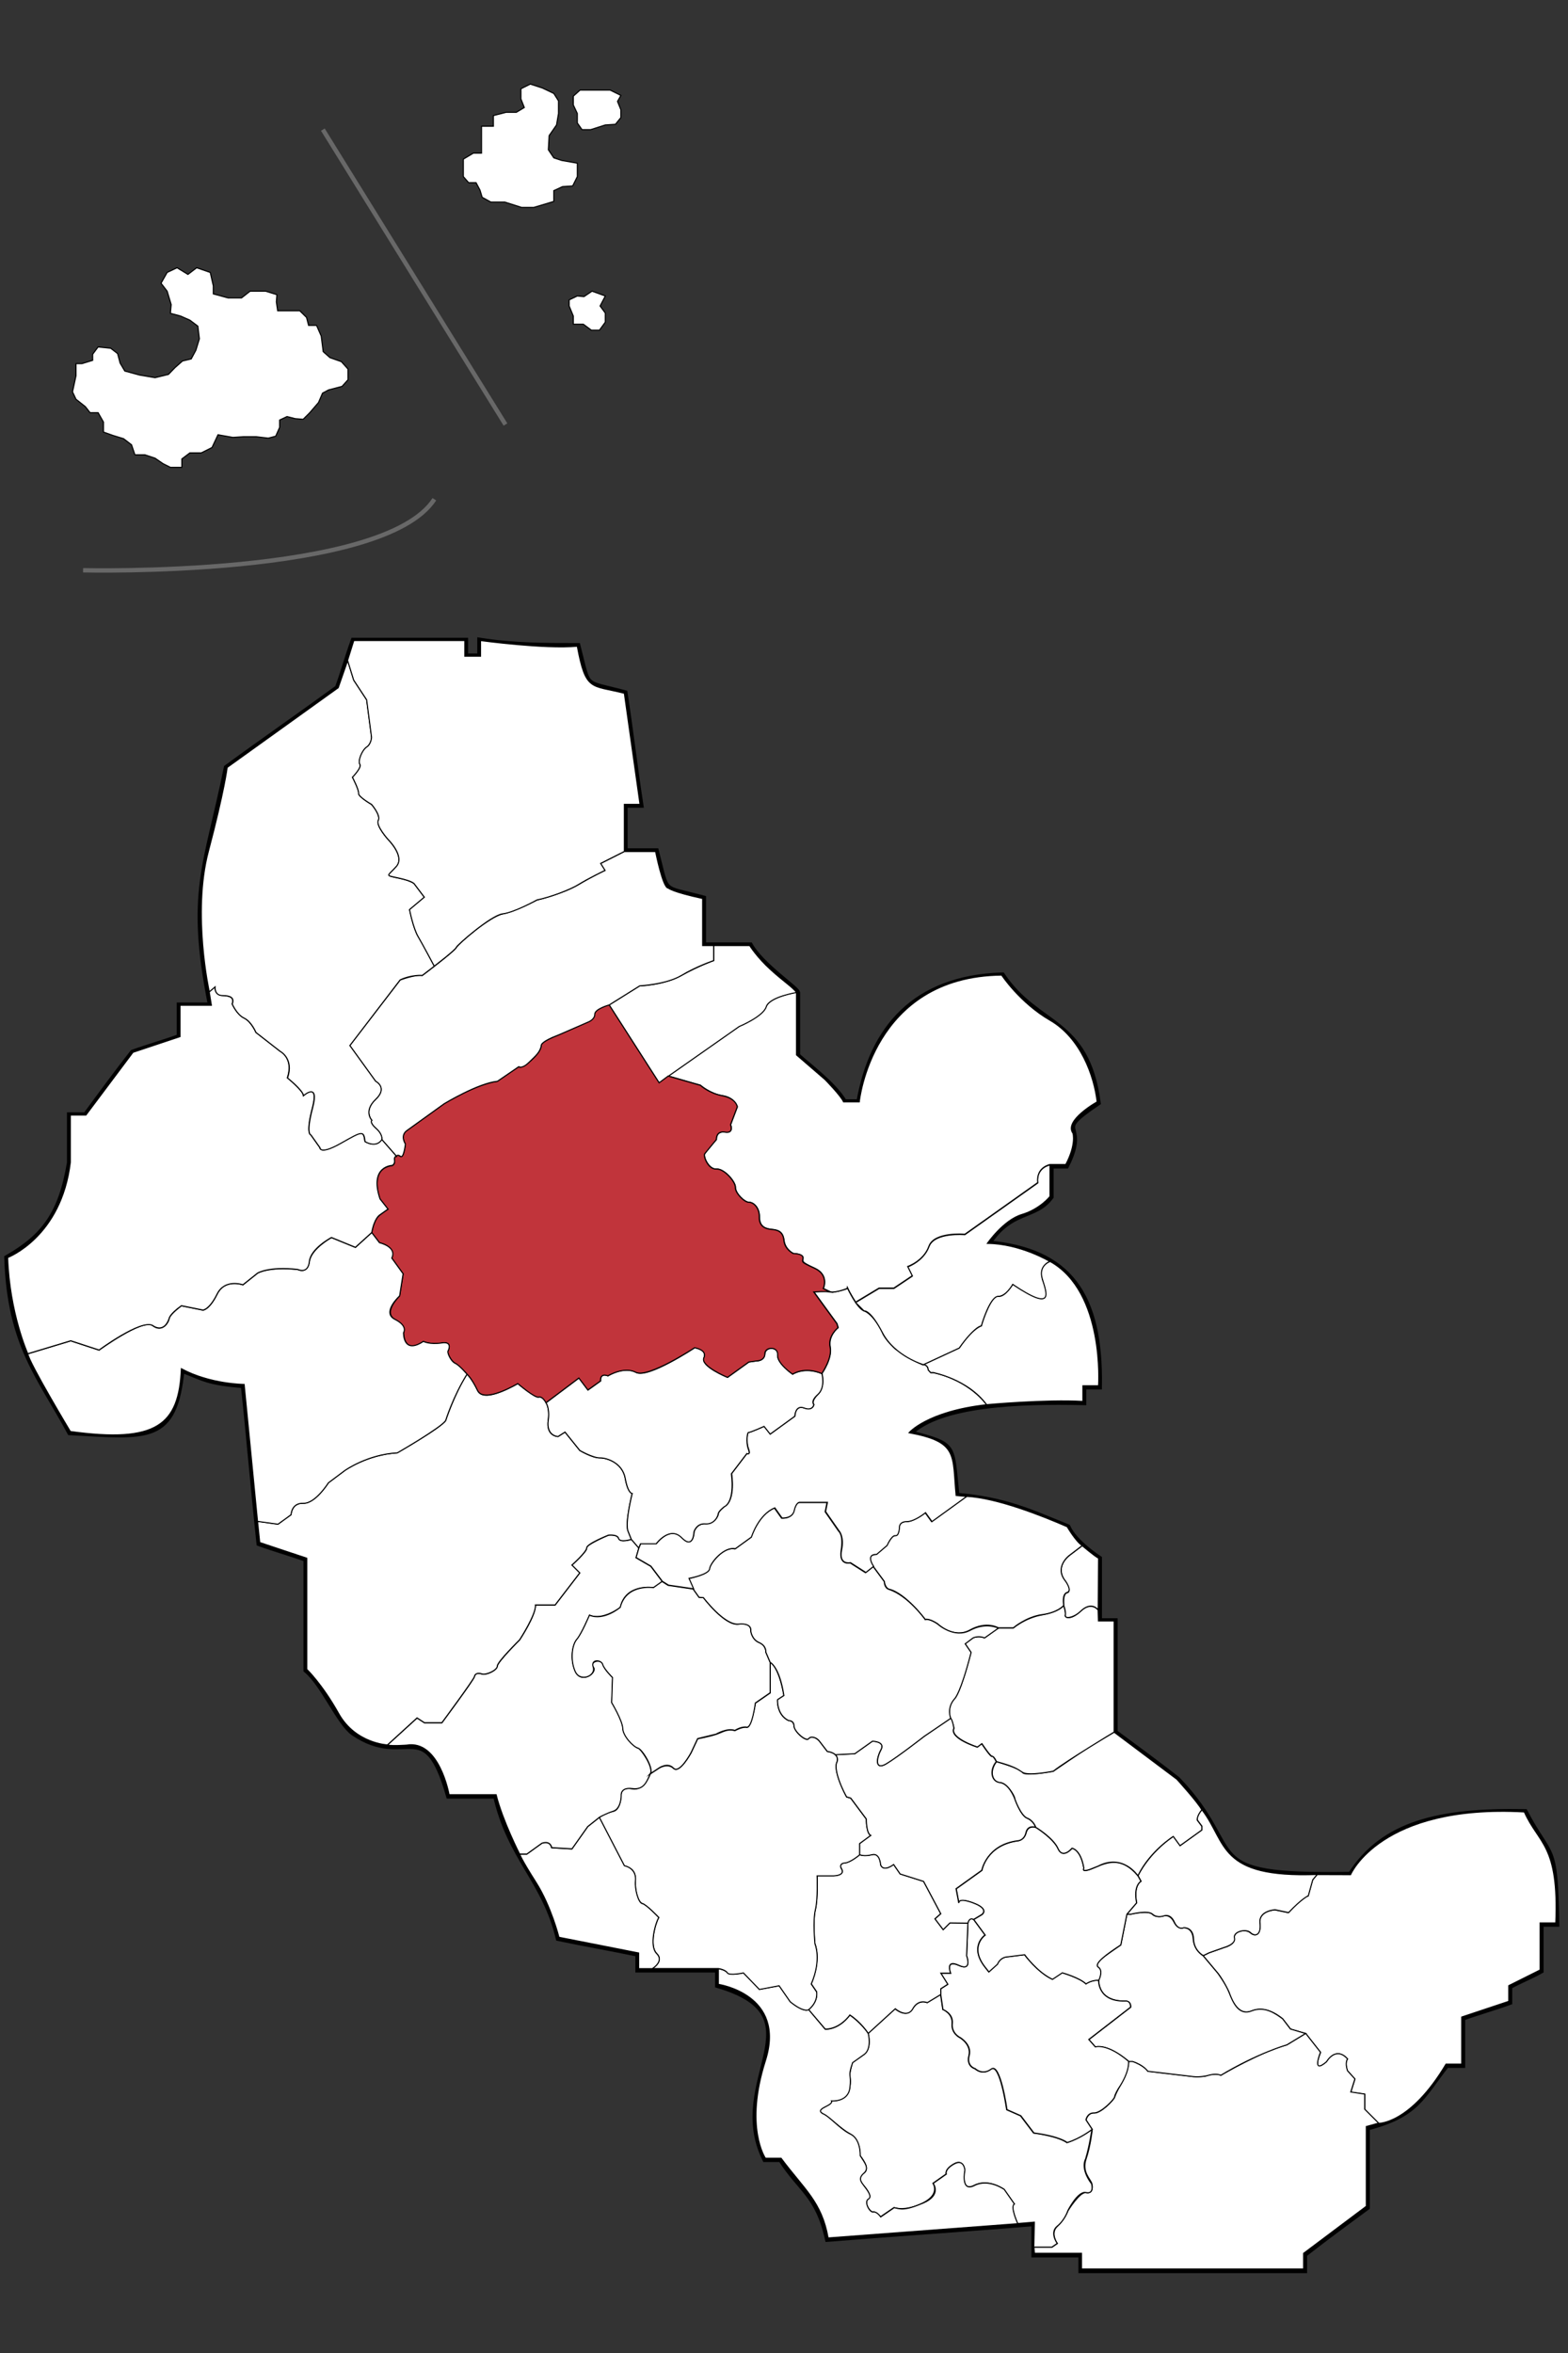 <?xml version="1.0" encoding="utf-8"?>
<!-- Generator: Adobe Illustrator 27.5.0, SVG Export Plug-In . SVG Version: 6.00 Build 0)  -->
<svg version="1.1" id="Layer_1" xmlns="http://www.w3.org/2000/svg" xmlns:xlink="http://www.w3.org/1999/xlink" x="0px" y="0px"
	 viewBox="0 0 1440 2160" style="enable-background:new 0 0 1440 2160;" xml:space="preserve">
<rect x="0" y="0" width="1440" height="2160" fill="#333333" stroke="none"/>
<style type="text/css">
	.st0{fill:none;stroke:#000000;stroke-width:6;stroke-miterlimit:10;}
	.st1{fill:#FFFFFF;stroke:#000000;stroke-miterlimit:10;}
	.st2{fill:#C1343B;stroke:#000000;stroke-miterlimit:10;}
	.st3{fill:none;stroke:#686868;stroke-width:4;stroke-miterlimit:10;}
</style>
<path class="st0" d="M530.2,593.3c10.5,40.5,3.9,32.7,43.2,43.2c5.2,34,9.2,68,14.4,102c-5.2,0-9.2,0-14.4,0c0,14.4,0,28.8,0,43.2
	c9.2,0,19.6,0,28.8,0c10.5,40.5,3.9,32.7,43.2,43.2c0,14.4,0,28.8,0,43.2c14.4,0,28.8,0,43.2,0c10.5,18.3,41.9,39.2,43.2,43.2
	c0,19.6,0,39.2,0,57.6c2.6,3.9,34,26.2,43.2,43.2c5.2,0,9.2,0,14.4,0c11.8-68,51-113.8,130.8-116.4c32.7,48.4,77.2,39.2,87.6,116.4
	c-44.5,30.1-7.8,15.7-28.8,57.6c-5.2,0-9.2,0-14.4,0c0,9.2,0,19.6,0,28.8c-14.4,19.6-36.6,10.5-57.6,43.2
	c74.6,6.5,103.3,47.1,102,130.8c-5.2,0-9.2,0-14.4,0c0,5.2,0,9.2,0,14.4c-58.9-1.3-132.1,1.3-159.6,28.8
	c43.2,11.8,37.9,9.2,43.2,57.6c45.8,3.9,69.3,15.7,102,28.8c6.5,14.4,28.8,28.8,28.8,28.8c0,19.6,0,39.2,0,57.6c5.2,0,9.2,0,14.4,0
	c0,34,0,68,0,102c19.6,14.4,39.2,28.8,57.6,43.2c65.4,68,13.1,90.2,159.6,87.6c30.1-47.1,81.1-58.9,159.6-57.6
	c23.5,44.5,27.5,26.2,28.8,102c-5.2,0-9.2,0-14.4,0c0,14.4,0,28.8,0,43.2c-9.2,5.2-19.6,9.2-28.8,14.4c0,5.2,0,9.2,0,14.4
	c-14.4,5.2-28.8,9.2-43.2,14.4c0,14.4,0,28.8,0,43.2c-5.2,0-9.2,0-14.4,0c-23.5,30.1-27.5,45.8-73.2,57.6c0,24.9,0,48.4,0,73.2
	c-19.6,14.4-39.2,28.8-57.6,43.2c0,5.2,0,9.2,0,14.4c-68,0-136,0-204,0c0-5.2,0-9.2,0-14.4c-14.4,0-28.8,0-43.2,0
	c0-9.2,0-19.6,0-28.8c-62.8,5.2-125.6,9.2-189.7,14.4c-9.2-40.5-24.9-44.5-43.2-73.2c-5.2,0-9.2,0-14.4,0
	c-35.3-71.9,53.6-130.8-43.2-159.6c0-5.2,0-9.2,0-14.4c-24.9,0-48.4,0-73.2,0c0-5.2,0-9.2,0-14.4c-24.9-5.2-48.4-9.2-73.2-14.4
	c-13.1-53.6-44.5-73.2-57.6-130.8c-14.4,0-28.8,0-43.2,0c-22.2-77.2-39.2-24.9-87.6-57.6c-13.1-9.2-27.5-44.5-43.2-57.6
	c0-34,0-68,0-102c-14.4-5.2-28.8-9.2-43.2-14.4c-5.2-48.4-9.2-96.8-14.4-145.2c-34-2.6-36.6-6.5-57.6-14.4
	c-6.5,66.7-30.1,61.5-102,57.6c-27.5-51-54.9-79.8-57.6-159.6c34-19.6,49.7-40.5,57.6-87.6c0-14.4,0-28.8,0-43.2c5.2,0,9.2,0,14.4,0
	c14.4-19.6,28.8-39.2,43.2-57.6c14.4-5.2,28.8-9.2,43.2-14.4c0-9.2,0-19.6,0-28.8c9.2,0,19.6,0,28.8,0
	c-20.9-104.6-3.9-128.2,14.4-218.4c34-24.9,68-48.4,102-73.2c5.2-14.4,9.2-28.8,14.4-43.2c34,0,68,0,102,0c0,5.2,0,9.2,0,14.4
	c5.2,0,9.2,0,14.4,0c0-5.2,0-9.2,0-14.4C471.3,593.3,501.4,593.3,530.2,593.3z"/>
<polygon id="TNJ3" class="st1" points="530.2,271.7 522.7,275.3 522.7,280.9 526.5,290.1 526.5,297.6 535.7,297.6 543.1,303.1 
	550.5,303.1 555.9,295.7 555.9,287.4 551.1,280.9 555.9,271.7 543.7,267.3 536.3,272.3 "/>
<polygon id="TNJ1" class="st1" points="508.6,85.8 498.1,80.8 487,77.2 478.4,81.5 478.4,90.8 481.5,98.7 474.2,103.1 464.9,103.1 
	453.1,106.1 453.1,115.9 442.2,115.9 442.2,122.7 442.2,133.1 442.2,140.6 434.7,140.6 425.5,146.1 425.5,154.7 425.5,162.1 
	430.4,167.7 437.2,167.7 440.8,174.5 442.8,181.1 450.8,185.5 463.6,185.5 479,190.4 490.2,190.4 508.6,184.9 508.6,175 
	516.6,171.3 525.9,170.7 530.2,162.1 530.2,149.8 515.9,147.3 508.6,144.9 503.6,137.5 504.3,124.5 511.1,114.7 512.9,104.2 
	512.9,92.6 "/>
<polygon id="TNJ2" class="st1" points="542.5,82.7 532.7,82.7 526.5,88.3 526.5,96.3 530.2,104.2 530.2,112.9 534.5,119 542.5,119 
	555.9,114.7 565.2,114.1 570.2,107.9 570.2,100.8 567.1,93.1 570.2,87.6 560.3,82.7 552.9,82.7 "/>
<polygon id="VDZ" class="st1" points="90.1,318.5 85.1,325.2 85.1,330.8 75.3,333.8 69.8,333.8 69.8,344.9 66.6,359.7 69.8,366.5 
	78.4,373.3 82.7,378.8 90.1,378.8 95,387.4 95,396.6 103.7,399.7 113.5,402.7 120.8,408.3 123.9,417.5 133.1,417.5 142.4,420.6 
	149.7,425.6 156.5,429 167,429 167,421.3 174.4,415.7 184.9,415.7 194.7,410.8 200.2,399.1 213.8,401.5 223.6,400.9 235.4,400.9 
	246.4,402.2 253.2,400.4 256.8,392.3 256.8,385.6 263.6,382.4 271.1,384.3 278.4,384.9 284.5,378.8 292.5,369.5 296.2,360.9 
	301.8,357.9 314.1,354.7 319.6,348.6 319.6,338.8 313.5,332 303,328.3 296.8,322.8 295,308.5 290.7,298.7 283.4,298.7 281.5,291.4 
	275.3,285.3 264.3,285.3 255,285.3 253.8,277.2 254.3,270.5 243.9,267.3 229.7,267.3 221.8,273.5 209.5,273.5 195.9,269.8 
	195.9,262.5 193.1,250.1 180.6,245.8 172.6,251.9 162.6,245.8 153.5,250.1 147.9,260 153.5,267.3 157.2,279.6 156.5,287.6 
	165.8,290.1 174.4,293.9 181.7,299.4 183.1,311 179.9,321.5 175.6,329.5 167.6,331.4 160.8,337.4 154.7,343.7 142.4,346.7 
	128.2,344.3 114.6,340.6 110.3,333.3 108,324.6 101.7,319.7 "/>
<path id="PLS" class="st1" d="M1428.8,1765.2h-14.4v43.2l-28.8,14.4v14.4l-43.2,14.4v43.2H1328c-32.9,55.1-61.9,54.4-61.9,54.4
	l-12.8-12.8v-13.9l-12.8-1.9l3.8-12l-6.8-7.5c0,0-3-7.2,0-10.9c0,0-9.4-12.4-19.2,2.6c0,0-14.3,13.2-5.6-8.7l-13.6-17.3l-13.9-4.1
	l-7.2-9.4c0,0-14.3-13.2-28.6-7.2c-14.3,6-20.7-17.3-20.7-17.3s-6-12.4-10.2-17.3c-4.1-4.9-13.6-16.2-13.6-16.2l5.3-2.6l13.9-4.9
	c0,0,10.2-2.3,9.4-8.7c-0.8-6.4,10.5-8.7,14.7-4.9c4.1,3.8,9.8,2.6,8.7-8.8s13.9-12.2,13.9-12.2l12.4,2.6c0,0,13.9-15.4,18.1-15.4
	l4.1-14.7l4.1-4.9l30.8,0.1c0,0,27.6-64.9,159.6-57.6C1412.9,1692.7,1431.8,1693.1,1428.8,1765.2z"/>
<path id="ISB" class="st1" d="M950,2068.7l-0.5-5.8h16.6l4.9-3.4c0,0-6.8-9.4,0-15.8c6.8-6.4,9.8-14.3,9.8-14.3s10.9-17.7,16.6-16.6
	c5.6,1.1,6.4-4.1,5.3-8.3c-1.1-4.1-9.4-10.5-5.3-22.6c4.1-12,5.7-27.1,5.7-27.1l-5.7-8.7c0,0,1.5-6.8,7.5-6.4s18.1-12,18.8-14.7
	c0.8-2.6,3.4-7.5,3.4-7.5s9.4-16.2,9.4-25.2h3.8c0,0,10.9,4.1,13.9,9l41.8,4.9c0,0,10.2,0.4,12.4-0.8s10.9-2.3,12.8-0.4
	c0,0,39.1-22.7,60.6-27.9l17.3-10.5l13.6,17.3c0,0-8.7,21.1,5.6,8.7c0,0,8.3-14.7,19.2-2.6c0,0-2.6,3.4,0,10.9l6.8,7.5l-3.8,12
	l12.8,1.9v13.9l12.8,12.8l-11.3,3.1v73.2l-57.6,43.2v14.4h-204v-14.4H950V2068.7z"/>
<path id="HDG" class="st1" d="M1036.5,1892.3c0,0-17.7-15.8-30.5-13.2l-6-6.8l38.4-29.7c0,0,0.8-5.6-4.9-5.6
	c-5.6,0-23.7-0.4-24.5-19.2c0,0,4.1-8.7-0.4-11.9c-4.5-3.2,7.9-11.5,7.9-11.5l12.8-9l5.6-28.2h3.4c0,0,16.2-3.8,19.9,0
	c3.8,3.8,10.5,1.5,10.5,1.5s5.6-1.9,9.4,5.6s8.7,5.3,8.7,5.3s8.3-0.8,9,10.2c0.8,10.9,9,15.4,9,15.4l13.6,16.2
	c0,0,7.1,9.6,10.2,17.3s8.3,22.2,20.7,17.3c12.4-4.9,22.2,2.6,28.6,7.2l7.2,9.4l13.9,4.1l-17.3,10.5c0,0-26,7.2-60.6,27.9
	c0,0-3.8-2.4-12.8,0.4c0,0-6.3,1.5-12.4,0.8l-41.8-4.9c0,0-3.6-5.6-13.9-9h-3.7V1892.3z"/>
<path id="ORO" class="st1" d="M997.3,2012.7c-7.4-1.7-16.6,16.6-16.6,16.6s-2.6,8.5-9.8,14.3c-7.2,5.8,0,15.8,0,15.8l-4.9,3.4h-16.6
	l0.5-22.9l-15.4,1.3c0,0-7.6-16.9-3.1-18.1l-9.3-13.3c0,0-14.4-10.4-27.4-3.7s-8.8-14.1-8.8-14.1s-1.1-10.7-9.9-5.6
	s-7.1,9.3-7.1,9.3l-12.1,8.5c0,0,7.1,9.9-9.3,18.1s-26.5,4.2-26.5,4.2l-12.4,8.5c0,0-4.2-5.1-6.8-4.5c-2.5,0.6-9-8.8-4.5-11.9
	s-4.2-12.4-4.2-12.4s-7.3-7.3,0-11.3s-3.3-16.1-3.3-16.1s0.7-14.4-8.9-19.8c-9.6-5.4-17.5-14.4-25.7-18.9s9.9-7.1,8.2-11.6
	c0,0,14.7,1.1,16.9-11.9c2.3-13-2.5-5.1,2.5-23.2l10.7-7.6c0,0,7.3-4.5,3.7-19.2L822,1844c0,0,10.4,9.3,16.1,0s13.3-5.6,13.3-5.6
	l12.4-7.5l2,13.7c0,0,9.3,3.7,8.5,13s7.3,13,7.3,13s10.7,6.2,8.2,16.4c-2.5,10.2,5.6,12.1,5.6,12.1s6.5,6.5,14.7,0.3
	s14.4,37.3,14.4,37.3l12.7,5.6l12,15.8c0,0,21.6,2.5,30.6,8.8c0,0,10.9-3.1,22.9-12.1c0,0-1.8,14.1-5.7,27.1c0,0-5.3,8.2,5.3,22.6
	C1002.6,2004.5,1005.2,2014.5,997.3,2012.7z"/>
<path id="DRD" class="st1" d="M783,1893.5l10.7-7.6c7.2-5.2,3.7-19.2,3.7-19.2c-6.8-10.2-16.9-16.9-16.9-16.9
	c-10.7,14.1-22.6,13-22.6,13l-15.2-18.1c-5.1,2.8-16.9-7.3-16.9-7.3l-10.2-14.7l-18.1,3.4l-14.7-15.2c0,0-12.4,2.8-14.7,0
	s-8.4-3.7-8.4-3.7v14.4c0,0,62.6,9.1,43.2,70.1c-19.5,61,0,89.5,0,89.5h14.4c21.2,28.5,37.3,39.8,43.2,73.2l174.2-13.1
	c0,0-7.3-15.8-3.1-18.1l-9.3-13.3c0,0-14.4-10.4-27.4-3.7s-8.8-14.1-8.8-14.1s-0.8-10.7-9.9-5.6s-7.1,9.3-7.1,9.3l-12.1,8.5
	c0,0,8.2,10.7-9.3,18.1s-20.9,5.4-26.5,4.2l-12.4,8.5c0,0-3.4-5.1-6.8-4.5s-8.8-9.6-4.5-11.9c4.2-2.3-2-9.4-4.2-12.4
	s-5.6-6.5,0-11.3s0.3-10.2-3.3-16.1c0,0,0.7-15.2-8.9-19.8c-9.6-4.5-19.5-16.7-25.7-18.9c-7.6-4.8,10.2-7.1,8.2-11.6
	c0,0,15.2,1.4,16.9-11.9C782.2,1903.4,778.2,1907.3,783,1893.5z"/>
<path id="MHT" class="st1" d="M866,1844.7l-2-13.7v-5.3l6.4-4.1l-6.4-10.2h9c0,0-5.3-12.8,7.5-7.2c12.8,5.6,7.2-8.7,7.2-8.7
	l1.2-30.1c0,0,0.6-5.6,5.2-3.4l10.5,14.3c0,0-15.1,10.2,0,29.5l3.4,4.3l7.9-7.1c0,0,2.3-6.4,9.8-6.8l15.1-1.9
	c0,0,12.4,16.6,25.6,22.6l9-6c0,0,16.6,4.9,21.8,10.2c0,0,4.9-3.4,11.7-3.4c0,0-1.1,20,24.5,19.2c0,0,4.9-0.8,4.9,5.6l-38.4,29.7
	l6,6.8c0,0,10.5-3.8,30.5,13.2c0,0,1.6,9.1-9.4,25.2c0,0-3.2,5.3-3.4,7.5s-12.4,14.9-18.8,14.7c-6.4-0.2-7.5,6.4-7.5,6.4l5.7,8.7
	c0,0-10.5,8.3-22.9,12.1c0,0-6.3-5.6-30.6-8.8l-12-15.8l-12.7-5.6c0,0-6.1-43.5-14.4-37.3c-8.3,6.2-14.7-0.3-14.7-0.3
	s-8.3-2.1-5.6-12.1s-8.2-16.4-8.2-16.4s-8.3-3.7-7.3-13S866,1844.7,866,1844.7z"/>
<path id="LSA" class="st1" d="M1035,1757.1l8.9-10.4c0,0-3.4-14.7,4-19.8l-2.8-5.1c0,0,9.3-20.3,32.5-36.1l6.2,8.5l20-14.4v-3.4
	l-4.2-5.6c0,0-1.1-3.7,4.2-9.5c23.4,30.4,14.4,62.8,105.9,59.4l-4.1,4.9l-4.1,14.7c0,0-5.5,2.1-18.1,15.4l-12.4-2.6
	c0,0-15.2,0.8-13.9,12.2c1.3,11.4-4.5,12.8-8.7,8.8c-4.1-4-16.2-0.9-14.7,4.9s-9.4,8.7-9.4,8.7l-13.9,4.9l-5.3,2.6
	c0,0-8.7-4.4-9-15.4c-0.4-11-9-10.2-9-10.2s-5.1,2.7-8.7-5.3s-9.4-5.6-9.4-5.6s-6.3,2.4-10.5-1.5c-4.2-4-19.9,0-19.9,0L1035,1757.1
	L1035,1757.1z"/>
<path id="MNT" class="st1" d="M1029.3,1785.4l5.6-28.2l8.9-10.4c-3.2-16.2,4-19.8,4-19.8l-2.8-5.1c-14-16.5-25.9-13.6-39.4-7.6
	c-13.6,6-10.2,0.8-10.2,0.8c-3-17.7-10.9-18.4-10.9-18.4s-8.3,10.2-12.8,0.4s-20.5-19.6-20.5-19.6s-7-2.3-8.8,4.9
	c-1.9,7.2-7.7,7.5-7.7,7.5c-29.2,4.1-32.9,27.1-32.9,27.1l-23.6,16.9l2.5,13.2c0,0-1.1-5.6,13.6,0s7.5,10.5,7.5,10.5l-7.5,4.5
	l10.5,14.3c0,0-15.1,10.5,0,29.5l3.4,4.3l7.9-7.1c0,0,2.1-6.6,9.8-6.8l15.1-1.9c0,0,11.5,16,25.6,22.6l9-6c0,0,15.6,4.3,21.8,10.2
	c0,0,4.4-3.5,11.7-3.4c0,0,4.4-8.7-0.4-11.9S1017.1,1793.4,1029.3,1785.4z"/>
<path id="ALC" class="st1" d="M1005.6,1714.2c-13.4,5.9-10.2,0.8-10.2,0.8c-2.8-17.4-10.9-18.4-10.9-18.4s-8.5,10.3-12.8,0.4
	s-20.5-19.6-20.5-19.6s-2.2-6.3-7.8-8.3s-11.6-16.9-11.6-18.6s-6.8-13.8-13.3-14.1c-6.5-0.3-10.7-9.3-3.4-19.2c0,0,22.3,6.2,24,9.9
	s28.2-1.1,28.2-1.1l32.6-22.3l23.3-13.6l57.6,43.2c0,0,19.3,21.2,22.9,28.1c0,0-4.6,5.2-4.2,9.5l4.2,5.6v3.4l-20,14.4l-6.2-8.5
	c0,0-21.3,13.3-32.5,36.1c0,0-13.7-20.8-36.6-8.8L1005.6,1714.2z"/>
<path id="CND" class="st1" d="M915.1,1617.1c0,0-2.1-4.8-3.9-4.8c-1.8,0-9.4-11.6-9.4-11.6l-4,3.1c0,0-25.7-8.2-21.7-17.2
	c0,0-1.1-5.6-3.1-9.3c-2-3.7-2-12.4,3.7-18.1c5.6-5.6,15-42.4,15-42.4l-5.4-7.9l7.2-5.4c0,0,4.7-2.3,10.6,0l12.7-9h13.8
	c0,0,10.7-9.3,26.5-12.1c15.8-2.8,19.8-8.5,19.8-8.5s2.3,7.1,1.4,8.8c-0.8,1.7,4.2,5.6,14.1-3.7c9.9-9.3,16.1-1.1,16.1-1.1l0.3,10.1
	h14.4v102c0,0-43.2,26-55.9,35.9c0,0-22.8,4.7-28.2,1.1C933.7,1623.4,930.4,1621.3,915.1,1617.1z"/>
<path id="STG" class="st1" d="M992.5,1479c10.1-9.7,16.1-1.1,16.1-1.1l0.3-47.5c-3.9-2-15-11.5-15-11.5l-12.2,9.3
	c-13.9,11.9-3.3,23.2-3.3,23.2s6.2,9.9,1.7,10.7S977,1474,977,1474s1.9,4.9,1.4,8.8C977.9,1486.6,986.4,1484.9,992.5,1479z"/>
<path id="SMR" class="st1" d="M742.6,1844.7c0,0,8.8-6.6,7.3-16.4l-4.9-7.2c0,0,9.4-20.7,3.4-36.9c0,0-2.3-19.2,0.4-31.2
	c2.6-12,1.6-31.2,1.6-31.2h15.3c0,0,11.3-0.1,6.8-6.9c0,0-2.6-4.1,3.4-4.9s13.6-7.5,13.6-7.5s3.4,1.9,11.3,0s7.9,9,7.9,9
	s1.5,7.5,12,0l6,8.7l21.5,6.8l15.8,29.7l-5.3,4.7l7.5,9.9l6.2-6.2l16.5,0.2l-1.2,30.1c0,0,5.6,14.7-7.2,8.7s-7.5,7.2-7.5,7.2h-9
	l6.4,10.2l-6.4,4.1v5.3l-12.4,7.5c0,0-8.1-3.8-13.3,5.6s-16.1,0-16.1,0l-24.8,22.6c0,0-6.6-10.2-16.9-16.9c0,0-8.8,12.9-22.6,13
	L742.6,1844.7z"/>
<path id="DOM" class="st1" d="M659.7,1807.1H599c0,0,11.3-6.7,4.1-13.8s-1.1-28.2,1.9-33.1c0,0-10.9-11.3-15.1-12.8
	s-6.8-12-6.4-20.7s-3-11.7-10.2-13.9l-23-44.4c0,0,6-4.5,12.8-5.6s7.2-14.3,7.2-14.3s-0.8-8.7,10.2-6.4
	c10.9,2.3,16.6-13.6,16.6-13.6l7.9-5.2c0,0,7.9-5.3,13.5,0s16.2-14.3,16.2-14.3l6-12.8c0,0,10.2-1.9,16.9-4.1
	c6.8-2.3,10.2-5.3,17.3-3.4c0,0,6.8-3.8,10.9-3c4.1,0.8,7.9-22.2,7.9-22.2l13.6-9.4V1526c0,0,7.8,3,12.6,30.5l-5.8,3.8
	c0,0-1.1,13.9,10.2,19.2c0,0,4.5-0.4,4.9,4.9s10.9,14.7,13.4,11.7c2.4-3,7-1.1,10,2.3l7.2,9.4c0,0,12,1.1,8.7,10.2s9,31.6,9,31.6
	l3.8,1.1l14.3,19.2c0,0,0,13.2,4.1,15.1l-10.2,7.5v10.2c0,0-8.6,7.2-13.6,7.5s-4,3.9-3.4,4.9s4.2,6.2-6.8,6.9h-15.3
	c0,0,0.8,21.6-1.6,31.2c-2.4,9.6-0.4,31.2-0.4,31.2s6.4,14.3-3.4,36.9l4.9,7.2c0,0,2,8.6-7.3,16.4c0,0-4.2,3-16.9-7.3l-10.2-14.7
	l-18.1,3.4l-14.7-15.2c0,0-12.7,2.8-14.7,0C666.1,1807.9,659.7,1807.1,659.7,1807.1z"/>
<path id="HRM" class="st1" d="M583.6,1726.6c1.2-12-10.2-13.9-10.2-13.9l-23-44.4l-10.7,8.5l-14.5,20.5l-18.6-1.1
	c-1.7-7.2-9-4.1-9-4.1l-13.9,10h-6.4c0,0,0.9,3.8,14.9,25.8s21.1,50.5,21.1,50.5l73.2,14.4v14.4H599c0,0,11.3-6.7,4.1-13.8
	s-1.1-28.4,1.9-33.1c0,0-11.5-12.2-15.1-12.8S582.8,1734.2,583.6,1726.6z"/>
<path id="FLA" class="st1" d="M873.1,1577.3l-24.3,16.5c0,0-24.1,18.6-34.8,25.2s-9.2-5.1-4.9-12.8s-7.9-7.9-7.9-7.9l-16.2,11.5
	l-17.8,0.9c0,0,3.3,3.1,1.3,7.2c-2.1,4.1,0.8,16.9,9,31.6l3.8,1.1l14.3,19.2c0,0-0.2,13,4.1,15.1l-10.2,7.5v10.2c0,0,4,1.9,11.3,0
	s7.9,9,7.9,9s1.5,7.5,12,0l6,8.7l21.5,6.8l15.8,29.7l-5.3,4.7l7.5,9.9l6.2-6.2l16.5,0.2c0,0,1-5.6,5.2-3.4l7.5-4.5
	c0,0,7.3-4.9-7.5-10.5c0,0-13.6-5.6-13.6,0l-2.5-13.2l23.6-16.9c0,0,4.5-23.5,32.9-27.1c0,0,6,0,7.7-7.5s8.8-4.9,8.8-4.9
	s-1.5-5.6-7.8-8.3c-6.3-2.6-11.6-18.6-11.6-18.6s-5.1-13.2-13.3-14.1s-9.7-11.7-3.4-19.2c0,0-2.5-5.4-3.9-4.8s-9.4-11.6-9.4-11.6
	l-4,3.1c0,0-25.7-8-21.7-17.2C876.2,1586.6,874.8,1579.1,873.1,1577.3z"/>
<path id="MRC" class="st1" d="M978.4,1451.3c-10.4-12.7,3.3-23.2,3.3-23.2l12.2-9.3c-5.9-3.7-13.8-17.3-13.8-17.3
	c-22.5-9.8-64.4-26.5-92.4-27.9l-32.2,23.2l-5.9-8.2c0,0-10.2,8.2-17.2,8.2c-7.1,0-6.8,5.6-6.8,5.6s-0.6,7.6-3.7,7.3
	c-3.1-0.3-7.6,9-7.6,9l-9.6,8.2c-10.7,0.3-2.8,11-2.8,11l10.2,13.8c0.8,6.1,4.2,7.1,4.2,7.1c15.2,3.4,33.3,27.7,33.3,27.7
	c4.5-0.8,11.6,4.2,11.6,4.2s14.4,14.1,29.6,5.6c15.2-8.5,26-2,26-2h13.8c0,0,11.9-10.2,26.5-12.1c14.7-2,19.8-8.5,19.8-8.5
	s-2-10.4,3.1-11.9S978.4,1451.3,978.4,1451.3z"/>
<path id="AQL" class="st1" d="M477.2,1702c0,0-15.5-30.3-21.6-54.5h-43.2c0,0-8.9-50.6-39-45.5c0,0-13.1,1-17.6-0.1l27.2-24.8
	l6.8,4.4h16c0,0,29.4-39.5,29.9-42.4c0.6-2.8,3-3.7,6.8-2.4c3.8,1.3,13.8-3.1,14.2-7.2c0.4-4.1,20.5-24.1,20.5-24.1
	s14.9-22.2,14.5-32h18.1l22.6-29.4l-7.2-7.2c0,0,14.3-12.8,13.6-15.8c-0.8-3,20-11.7,20-11.7s7.9-1.1,9.4,3s11.7,0.8,11.7,0.8
	l6.8,7.9l-2.6,9l13.6,7.9l10.5,13.9l-7.9,5.6c0,0-26-4.1-30.5,18.1c0,0-16.3,12.4-28.3,7.2c0,0-7.9,18.1-11.6,22.2
	c-3.8,4.1-6.8,17.3-1.5,29.4s20.7,1.1,16.6-3.8c-4.1-4.9,6.8-8.3,8.7-2.6c1.9,5.6,9,12,9,12l-0.8,23c0,0,9.8,15.8,10.2,23.7
	c0.4,7.9,12,18.1,13.9,18.1s14.5,17.4,11.3,23.6s-5.3,15.1-16.6,13.6s-10.2,6.4-10.2,6.4s0,12-7.2,14.3c-7.1,2.3-12.8,5.6-12.8,5.6
	l-10.7,8.5l-14.5,20.5l-18.6-1.1c0,0-0.9-6.8-9-4.1l-13.9,10H477.2z"/>
<path id="REU" class="st1" d="M608,1451.8l-7.9,5.6c0,0-25-3.8-30.5,18.1c0,0-14.9,12.8-28.3,7.2c0,0-7.1,17-11.6,22.2
	s-6.1,19.1-1.5,29.4s19.2,4.1,16.6-3.8c-2.6-7.9,7.5-6.9,8.7-2.6c1.1,4.2,9,12,9,12l-0.8,23c0,0,10,16.7,10.2,23.7
	c0.2,7.1,9.6,16.9,13.9,18.1c4.3,1.1,15.2,19.6,11.3,23.6l7.9-5.2c0,0,8.1-5.8,13.5,0c5.5,5.8,16.2-14.3,16.2-14.3l6-12.8l16.9-4.1
	c0,0,10.2-6,17.3-3.4c0,0,5.9-3.9,10.9-3c5,0.8,7.9-22.2,7.9-22.2l13.6-9.4V1526l-4-9.4c0,0,0.6-5.9-6.2-8.8
	c-6.8-2.8-7.6-10.7-7.6-10.7s1.1-8.2-11.3-6.2c-12.4,2-32.2-24.3-32.2-24.3l-4-0.3l-5.4-7.6l-23.1-3.4L608,1451.8z"/>
<path id="CRL" class="st1" d="M816.3,1459c-4.3-1.4-4.2-7.1-4.2-7.1l-10.2-13.8l-7.1,5.6l-14.1-9c0,0-10.4,2.8-8.2-11.6
	c2.3-14.4-2.3-17.5-2.3-17.5l-12.4-17.8l1.7-8.5h-25.7c0,0-3.1,0-4.8,7.6s-11.2,6.8-11.2,6.8l-6.6-9.3c-15,5.9-21.5,26.8-21.5,26.8
	l-14.8,10.7c-10.3-2.5-22.8,13.3-23.6,18.4s-18.9,8.8-18.9,8.8l4.2,9.6l5.4,7.6l4,0.3c0,0,19.2,25.5,32.2,24.3s11.3,6.2,11.3,6.2
	s0.7,7.7,7.6,10.7c7,3,6.2,8.8,6.2,8.8l4,9.4c0,0,8.5,3.8,12.6,30.5l-5.8,3.8c0,0-1.1,13.6,10.2,19.2c0,0,4.8-0.4,4.9,4.9
	c0.1,5.3,11.4,14.6,13.4,11.7s7.4-1.2,10,2.3c2.6,3.4,7.2,9.4,7.2,9.4s4.6,0.4,7.4,3l17.8-0.9l16.2-11.5c0,0,12.1,0.1,7.9,7.9
	s-5.8,19.2,4.9,12.8c10.7-6.4,34.8-25.2,34.8-25.2l24.3-16.5c0,0-4.1-9.5,3.7-18.1c0,0,5.4-4.8,15-42.4l-5.4-7.9l7.2-5.4
	c0,0,5-2.5,10.6,0l12.7-9c0,0-11.3-5.9-26,2s-29.6-5.6-29.6-5.6s-7.3-5.4-11.6-4.2C849.6,1486.6,833.8,1464.6,816.3,1459z"/>
<path id="AMR" class="st1" d="M887.8,1373.7l-9.7-0.9c-3.6-37.3,2.3-49.1-43.2-57.6c0,0,16.4-19.5,71.2-25.7
	c0,0-15.5-22.3-48.8-29.4h-2.5l-2.3-2.5c0,0-0.3-4.8-4.2-4.8s-24.6-13.3-26.3-14.7c0,0-9.3-8.5-11.6-14.7s-10.4-17.8-16.9-20
	c-6.5-2.3-15-20.6-15-20.6s-11,4-15.8,3.1s-15.2,0-15.2,0l21.2,29.1l1.1,3.7c0,0-9.3,7.1-7.3,17.8c2,10.7-7.6,24.3-7.6,24.3
	s3.1,12.4-3.7,19.2c-6.8,6.8-3.7,9.3-3.7,9.3s-0.6,5.9-9,3.1c-8.5-2.8-8.5,7.6-8.5,7.6l-22.6,16.4l-5.6-7.1c0,0-13.3,5.9-14.4,5.6
	s-2.3,8.8,0,15s-1.3,4.2-1.3,4.2l-14.2,18.6c0,0,4,24.3-6.5,30.2c0,0-5.6,4.5-5.6,6.5s-3.7,9.6-11.9,9.3c-8.2-0.3-10.4,7.3-10.4,7.3
	s-0.6,16.7-11.3,5.4c-10.7-11.3-23.4,5.6-23.4,5.6h-14.4l-1.6,3.8l-2.6,9l13.6,7.9l10.5,13.9l5.6,3.5l23.1,3.4l-4.2-9.6
	c0,0,18.4-3.4,18.9-8.8c0.6-5.4,13.1-20.6,23.6-18.4l14.8-10.7c0,0,6.5-20.9,21.5-26.8l6.6,9.3c0,0,9.5,0.8,11.2-6.8
	c1.7-7.6,4.8-7.6,4.8-7.6h25.7l-1.7,8.5l12.4,17.8c0,0,4.8,5.1,2.3,17.5s5.6,12.1,8.2,11.6l14.1,9l7.1-5.6c0,0-7.9-11.3,2.8-11
	l9.6-8.2c0,0,4.2-9.6,7.6-9c3.4,0.6,3.7-7.3,3.7-7.3s-0.6-5.6,6.8-5.6c7.3,0,17.2-8.2,17.2-8.2l5.9,8.2L887.8,1373.7z"/>
<path id="BEL" class="st1" d="M964.4,1069.4c0,0-13.1,2.2-11.4,16.6l-66.9,47.4c0,0-28-2.5-33,11c-5.1,13.6-19.5,18.6-19.5,18.6
	l4.2,8.5l-16.9,11.3h-13.6l-21.5,12.9l7.7,7.7c0,0,5.6-1.7,16.9,20c11.3,21.7,37.8,29.4,37.8,29.4l32.8-15.2
	c0,0,14.4-20.3,20.3-20.3c0,0,7.3-26.3,15.5-27.1s13.3-11,13.3-11s44,33.9,27.1-5.1c0,0-0.8-14.2,7.2-16c0,0-27.4-16.5-57.6-16.7
	c0,0,14.8-21.5,31.7-26.5c16.9-5.1,25.8-16.6,25.8-16.6v-28.9H964.4z"/>
<path id="MAR" class="st1" d="M906.1,1289.5c0,0,54.5-5,88.4-3v-14.4h14.4c0,0,5.9-86-44.5-114.1c0,0-11,3.5-7.2,16
	s11.9,31.3-27.1,5.1c0,0-6.8,11.6-13.3,11s-13.8,20.9-15.5,27.1c0,0-7.3,1.4-20.3,20.3l-32.8,15.2c0,0,4.2,0.3,4.2,4.8l2.3,2.5h2.5
	C857.3,1260.2,888.6,1265.8,906.1,1289.5z"/>
<path id="ASC" class="st1" d="M762.7,1185.9l-6.5-3.1c0,0,5.6-12.4-7.9-18.6c-13.6-6.2-10.7-6.2-10.7-9.6s-9-4-9-4
	s-7.4-3.4-8.5-11.9s-5.6-9.6-11.3-10.2s-11.3-2.3-11.3-11.3s-5.6-13.6-9.6-13.6s-12.4-7.9-12.4-13.6c0-5.6-10.7-17.5-17.5-16.9
	s-12.4-11.3-10.7-14.1c1.7-2.8,10.7-13,10.7-13s-0.6-7.9,7.9-6.8s5.1-6.8,5.1-6.8l6.2-16.4c0,0-2.3-8.5-13.6-10.2
	s-20.3-9.6-20.3-9.6l-29.6-8.5l65.1-45.7c0,0,20.3-8.5,24.8-18.1s27.9-13.1,27.9-13.1v57.6l26.3,22.7c0,0,14.6,14.9,16.9,20.4h14.4
	c0,0,11.6-115.2,130.8-116.4c0,0,16.7,25.4,44.5,41.5s40.4,50.7,43.2,74.9c0,0-30.8,17.1-22.2,28.8c0,0,3.2,10.1-6.6,28.7h-14.4
	c0,0-12.9,2.2-11.4,16.6l-66.9,47.4c0,0-28.2-2.5-33,11c-4.8,13.6-19.5,18.6-19.5,18.6l4.2,8.5l-16.9,11.3h-13.6l-21.5,12.9
	c0,0-4.9-7.6-7.3-12.9C778.5,1182.8,767.6,1186.9,762.7,1185.9z"/>
<path id="SON" class="st1" d="M568.1,1412.3c1.3,4.1,11.7,0.8,11.7,0.8s0,0-3-7.5s3.8-34.6,3.8-34.6s-4.1-0.4-6.4-13.9
	c-2.3-13.6-15.8-18.8-23.3-18.8s-18.4-6.8-18.4-6.8l-13.6-16.9l-6.4,4.1c0,0-11.3,0-9-15.1s-5.6-22.2-8.7-21.1s-19.2-12.4-19.2-12.4
	c-10.2,5.6-32,16.9-36.9,6.4s-9.8-15.1-9.8-15.1c-11.3,17.3-19.6,42.5-19.6,42.5c-3,6-44.4,29.7-44.4,29.7
	c-28.2,1.9-48.2,16.2-48.2,16.2l-15.1,11.3c0,0-12,19.2-23,18.8s-11.3,10.5-11.3,10.5l-12,8.7l-18.8-2.6l2,19.5l43.2,14.4v102
	c0,0,13.9,13.1,29.3,40.6s44.8,28.8,44.8,28.8L383,1577l6.8,4.4h16c0,0,29.6-40,29.9-42.4c0.3-2.3,2.9-3.8,6.8-2.4
	s14.3-3.5,14.2-7.2c-0.1-3.8,20.5-24.1,20.5-24.1s15.5-23.8,14.5-32h18.1l22.6-29.4l-7.2-7.2c0,0,13.6-12.1,13.6-15.8
	c-0.1-3.7,20-11.7,20-11.7S567.3,1408.3,568.1,1412.3z"/>
<path id="VIC" class="st1" d="M687.3,1315c1.5,0.2,14.4-5.6,14.4-5.6l5.6,7.1l22.6-16.4c0,0,0.4-10.7,8.5-7.6c8,3.1,9-3.1,9-3.1
	s-3.5-3,3.7-9.3c7.2-6.4,3.7-19.2,3.7-19.2c-16.4-6.5-26.8,0.6-26.8,0.6s-14.8-10.4-13.8-17.8c1-7.3-11-8-11.7-1
	c-0.7,7.1-7.6,6.6-7.6,6.6l-7.1,1l-19.6,14.1c0,0-25-10-21.7-17.9c3.2-7.9-8.5-9.3-8.5-9.3s-43.1,28.7-53.9,22.6
	c-10.9-6.1-25.7,3.2-25.7,3.2c-7.8-3.1-6.8,4.7-6.8,4.7L540,1276l-8.3-11l-30.2,22.7c3.7,6.6,2,15.9,2,15.9c-2.1,14.8,9,15.1,9,15.1
	l6.4-4.1l13.6,16.9c0,0,12,6.9,18.4,6.8s20.7,4.5,23.3,18.8s6.4,13.9,6.4,13.9c-7.1,29.5-3.8,34.6-3.8,34.6l3,7.5l6.8,7.9l1.6-3.8
	h14.4c0,0,12.4-16.8,23.4-5.6c11,11.2,11.3-5.4,11.3-5.4s2.3-8,10.4-7.3c8.2,0.7,11.7-6.9,11.9-9.3s5.6-6.5,5.6-6.5
	s9.8-3.1,6.5-30.2l14.2-18.6c0,0,3.7,2,1.3-4.2C684.9,1323.7,686.4,1314.8,687.3,1315z"/>
<path id="TEQ" class="st1" d="M731.6,911.1c0,0-25.1,4-27.9,13.1c-2.8,9-24.8,18.1-24.8,18.1L613.7,988l-8.3,6.2l-46-71.7l28-17.5
	c0,0,21.7-0.5,38.4-9.6s29.6-13.6,29.6-13.6V868h33.1c0,0,6.7,10.8,19.2,22.1C720,901.3,727.4,905.7,731.6,911.1z"/>
<path id="BLV" class="st2" d="M647.2,1059.1l10.7-13c0,0-0.6-8.3,7.9-6.8s5.1-6.8,5.1-6.8l6.2-16.4c0,0-0.8-7.7-13.6-10.2
	c-12.8-2.4-20.3-9.6-20.3-9.6l-29.6-8.5l-8.3,6.2l-46-71.7c0,0-13.5,4-13.3,8.6s-6.2,7.2-6.2,7.2L513,950c0,0-16.4,6.2-16,9.6
	s-4.1,9.6-11.5,15.8c-7.3,6.2-9.2,3.8-9.2,3.8l-19.6,13.4c-20,2.8-48.9,20.6-48.9,20.6l-34.2,24.6c-6.5,4.2-1.4,12.4-1.4,12.4
	s-1.4,13.6-4.5,11.3c-3.1-2.3-3.7,0-3.7,0s-2.3,0-1.7,3.7c0.6,3.7-2,4.8-2,4.8c-22.3,2.8-11.3,30.8-11.3,30.8l7.3,9.3
	c0,0-2,1.1-7.6,5.4c-5.6,4.2-7.3,16.1-7.3,16.1l7.1,9.3c15.5,3.4,11.3,14.1,11.3,14.1l10.4,14.4l-3.2,20.3c0,0-15.7,15-4.4,21.5
	c11.3,6.5,8,12.3,8,12.3c1.4,21.3,18.2,8,18.2,8s7.1,3.2,16.8,1.4c9.7-1.8,6.6,5.9,5.8,7.5c-0.8,1.6,2.7,9,6.5,11s10.9,10,10.9,10
	s3.8,2.8,9.8,15.1c6,12.2,36.9-6.4,36.9-6.4s15.7,13.5,19.2,12.4s6.7,5.2,6.7,5.2l30.2-22.7l8.3,11l11.6-8.3c0,0-1-7.6,6.8-4.7
	c0,0,14.6-8.9,25.7-3.2c11.1,5.6,53.9-22.6,53.9-22.6s12,1.9,8.5,9.3s21.7,17.9,21.7,17.9l19.6-14.1l7.1-1c0,0,7.7,0,7.6-6.6
	s12.4-7,11.7,1s13.8,17.8,13.8,17.8s10.5-7.5,26.8-0.6c0,0,9.9-14.1,7.6-24.3c-2.3-10.2,7.3-17.8,7.3-17.8l-1.1-3.7l-21.2-29.1
	c0,0,10.2-0.8,15.2,0l-6.5-3.1c0,0,5.8-12.3-7.9-18.6s-10.9-5.5-10.7-9.6s-9-4-9-4s-7.8-3.8-8.5-11.9s-5.6-9.7-11.3-10.2
	c-5.6-0.4-11.6-2.7-11.3-11.3c0.3-8.6-5.5-13.8-9.6-13.6s-12.8-8.9-12.4-13.6s-9.9-17.4-17.5-16.9
	C650.3,1073.7,645.6,1061.1,647.2,1059.1z"/>
<path id="VGB" class="st1" d="M411.4,1240.3c0,0,5.1-9.2-5.8-7.5s-16.8-1.4-16.8-1.4c-18.9,12.4-18.2-8-18.2-8s4.4-6.1-8-12.3
	c-12.4-6.2,4.4-21.5,4.4-21.5l3.2-20.3l-10.4-14.4c5.1-10.4-11.3-14.1-11.3-14.1l-7.1-9.3l-15,13.6l-22-9c0,0-18.6,10.2-20.3,22
	c-1.7,11.9-10.7,7.3-10.7,7.3c-27.1-2.8-36.9,3.4-36.9,3.4l-13.4,10.7c0,0-16.4-6.2-23.7,8.5s-13,14.7-13,14.7l-19.8-4
	c0,0-10.7,7.9-11.3,11.9s-6.8,13-15.2,6.2c-8.5-6.8-49.1,22.6-49.1,22.6l-26-8.5l-39.5,11.9c1.7,9,39.1,71.3,39.1,71.3
	c79.5,10.9,99.8-6.1,102-57.6c26.5,14.3,57.6,14.4,57.6,14.4l12.3,125.7l18.8,2.6l12-8.7c0,0,0.3-11,11.3-10.5
	c11,0.4,23-18.8,23-18.8l15.1-11.3c0,0,20.8-14.8,48.2-16.2c0,0,40.4-23.2,44.4-29.7c0,0,6.8-22.1,19.6-42.5c0,0-7-8.3-10.9-10
	C414,1249.6,410.7,1242,411.4,1240.3z"/>
<path id="ARY" class="st1" d="M655.4,881.8V868h-10.1v-43.2c-28.6-6.2-31.6-9.6-31.6-9.6c-4.9,0.4-11.6-33.5-11.6-33.5h-28.8
	l-21.8,11l4,6.4c0,0-9.3,4.1-24,12.8s-38.4,14.3-38.4,14.3s-19.6,10.2-31.6,12.8s-39.9,26.7-42.5,30.9s-31.2,25.6-31.2,25.6
	c-6.4-1.1-20.3,4.1-20.3,4.1l-46.3,60.2l23.7,32.8c0,0,11.3,6,0,16.6s-3.5,19.2-3.5,19.2s-2.2,2.3,3.9,7.5c6,5.3,5.3,10.2,5.3,10.2
	l13.5,15.4c0,0,0.7-2.3,3.7,0s4.5-11.3,4.5-11.3s-5.2-7.7,1.4-12.4s34.2-24.6,34.2-24.6s31.2-18.9,48.9-20.6l19.6-13.4
	c0,0,2.9,2.3,9.2-3.8c6.3-6.1,10.6-9.6,11.5-15.8c0,0-0.8-3.3,16-9.6l26.9-11.7c0,0,6.2-2.2,6.2-7.2s13.3-8.6,13.3-8.6l28-17.5
	c0,0,24.4-1.2,38.4-9.6C639.7,887.1,655.4,881.8,655.4,881.8z"/>
<path id="VGA" class="st1" d="M341.4,1131.4c2.4-13.3,7.3-16.1,7.3-16.1l7.6-5.4l-7.3-9.3c-10.2-30.4,11.3-30.8,11.3-30.8
	s2.6-1.4,2-4.8s1.7-3.7,1.7-3.7l-13.5-15.4c-5.3,8.3-15.4,1.9-15.4,1.9c-1.5-10.9-2.6-9.4-22.2,1.5s-19.2,4.1-19.2,4.1l-8.3-11.7
	c0,0-4.9-0.4,1.5-24.8c6.4-24.5-8.3-11.3-8.3-11.3c0-4.1-14.7-16.2-14.7-16.2c6-18.4-6.8-24.5-6.8-24.5L235,947.7
	c0,0-4.1-9.8-10.9-13.2s-10.9-12.9-10.9-12.9c1.9-5.7-1.5-7.4-9-7.8c-7.5-0.4-6.8-7.9-6.8-7.9l-5.3,4.5l2,12.4h-28.8v28.8L122.1,966
	l-43.2,57.6H64.6v43.2c-8.2,69-57.6,87.6-57.6,87.6c1.7,50.8,18.5,88.3,18.5,88.3l39.5-11.9l26,8.5c0,0,38.1-28.2,49.1-22.6
	c0,0,10,8.2,15.2-6.2c0,0-0.1-3.7,11.3-11.9l19.8,4c0,0,5.9-0.3,13-14.7c7.1-14.4,23.7-8.5,23.7-8.5l13.4-10.7
	c0,0,10.1-6.4,36.9-3.4c0,0,9.5,4.8,10.7-7.3c1.3-12.1,20.3-22,20.3-22l22,9L341.4,1131.4z"/>
<path id="SLG" class="st1" d="M367.5,899.5c10.5-4.9,20.3-4.1,20.3-4.1l11.1-8.5c0,0-10.3-19.8-14.8-27.1s-7.9-24.8-7.9-24.8
	l13.6-11.3l-9-11.9c0,0-1.1-2.8-14.3-5.6s-10.5-1.7-2.4-10.7c8.2-9-7.6-24.8-7.6-24.8s-11.3-12.4-9-17.5s-6.2-14.7-6.2-14.7
	s-12.4-7.3-11.9-10.2s-5.6-14.7-5.6-14.7s8.5-8.5,6.8-11.9s1.7-12.4,6.2-15.8s4.5-9,4.5-9l-4.5-34.4l-11.9-18.1l-5.6-18.1l-8.7,25
	l-102,73.2c0,0-2.3,20.4-17.3,77.2s0.9,128.8,0.9,128.8l5.3-4.5c0,0-0.7,7.9,6.8,7.9c7.4,0,11.2,2,9,7.8c0,0,4.2,9.8,10.9,12.9
	c6.7,3.1,10.9,13.2,10.9,13.2l22.2,17.3c0,0,12.9,6.5,6.8,24.5c0,0,13.9,11,14.7,16.2c0,0,14.8-13.2,8.3,11.3s-1.5,24.8-1.5,24.8
	l8.3,11.7c0,0-0.4,7,19.2-4.1s21-12.1,22.2-1.5c0,0,10,6.4,15.4-1.9c0,0,1.1-4.6-5.3-10.2s-3.9-7.5-3.9-7.5s-8-8.3,3.5-19.2
	s0-16.6,0-16.6l-23.7-32.8L367.5,899.5z"/>
<path id="SNJ" class="st1" d="M461.6,838.9c10.7-1.2,31.6-12.8,31.6-12.8c11.3-2.2,30.3-9.2,38.4-14.3c8.1-5.1,24-12.8,24-12.8
	l-4-6.4l21.8-11v-43.2h14.4l-14.4-102c-30.7-7.8-35.4-1.4-43.2-43.2c-30,2.8-88.9-5.2-88.9-5.2v14.4h-14.4V588h-102l-5.7,18.2
	l5.6,18.1l11.9,18.1l4.5,34.4c0,0-0.2,6.2-4.5,9s-8.3,13-6.2,15.8c2.1,2.8-6.8,11.9-6.8,11.9s6,11.5,5.6,14.7s11.9,10.2,11.9,10.2
	s8.7,10,6.2,14.7s9,17.5,9,17.5s15.8,15.4,7.6,24.8c-8.2,9.4-11.2,7.7,2.4,10.7s14.3,5.6,14.3,5.6l9,11.9L376.1,835
	c0,0,3.3,16.9,7.9,24.8s14.8,27.1,14.8,27.1s19.4-14.8,20.2-17.2C419.8,867.4,451.1,840.1,461.6,838.9z"/>
<path class="st3" d="M76.3,523.5c0,0,275.9,6.8,322.6-65.2"/>
<line class="st3" x1="296.5" y1="119" x2="464.2" y2="389.7"/>
</svg>
